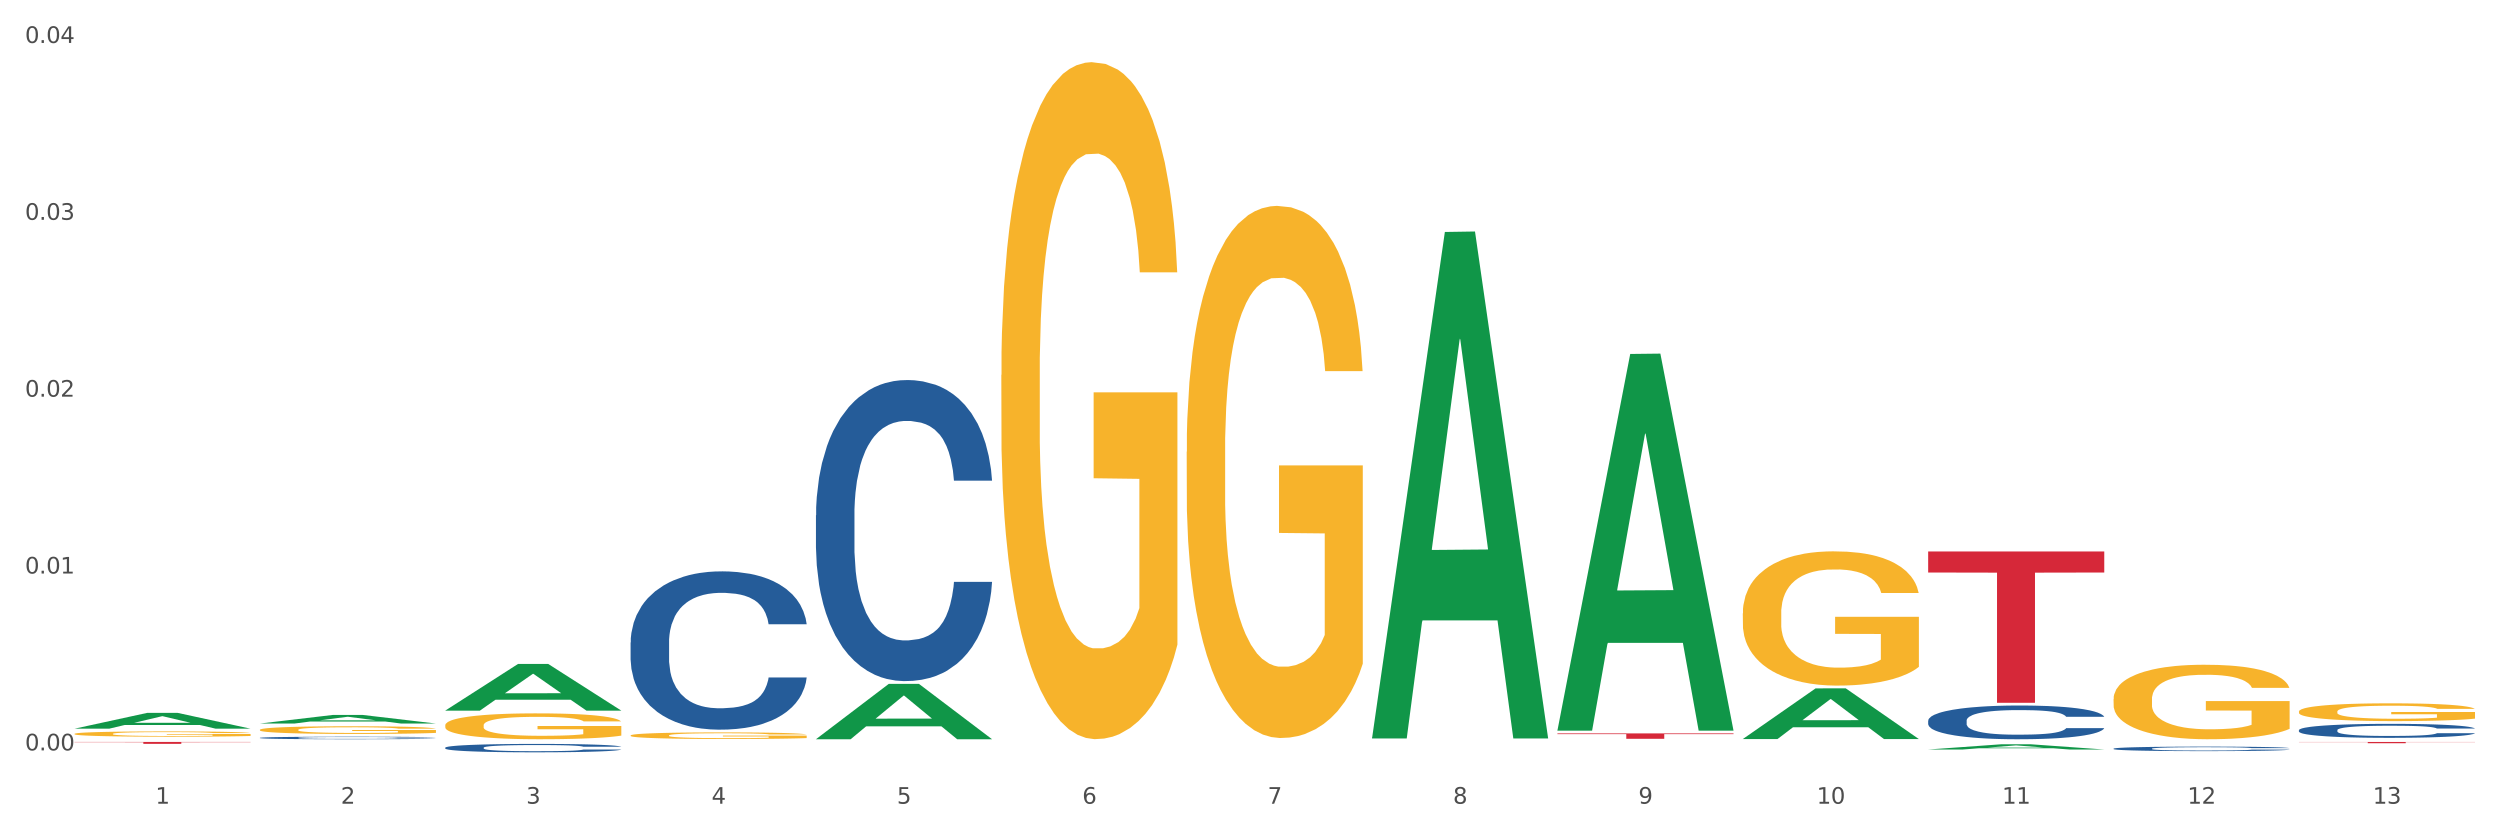 <?xml version="1.0" encoding="utf-8" standalone="no"?>
<!DOCTYPE svg PUBLIC "-//W3C//DTD SVG 1.1//EN"
  "http://www.w3.org/Graphics/SVG/1.1/DTD/svg11.dtd">
<svg xmlns:xlink="http://www.w3.org/1999/xlink" width="1080pt" height="360pt" viewBox="0 0 1080 360" xmlns="http://www.w3.org/2000/svg" version="1.1">
 <rect x="0" y="0" width="1080" height="360" fill="#333333" stroke="none"/>
 <defs>
  <style type="text/css">*{stroke-linejoin: round; stroke-linecap: butt}</style>
 </defs>
 <g id="figure_1">
  <g id="patch_1">
   <path d="M 0 360 
L 1080 360 
L 1080 0 
L 0 0 
z
" style="fill: #ffffff; stroke: #ffffff; stroke-linejoin: miter"/>
  </g>
  <g id="axes_1">
   <g id="matplotlib.axis_1">
    <g id="xtick_1">
     <g id="text_1">
      <!-- 1 -->
      <g style="fill: #4d4d4d" transform="translate(67.159 347.204) scale(0.096 -0.096)">
       <defs>
        <path id="DejaVuSans-31" d="M 794 531 
L 1825 531 
L 1825 4091 
L 703 3866 
L 703 4441 
L 1819 4666 
L 2450 4666 
L 2450 531 
L 3481 531 
L 3481 0 
L 794 0 
L 794 531 
z
" transform="scale(0.016)"/>
       </defs>
       <use xlink:href="#DejaVuSans-31"/>
      </g>
     </g>
    </g>
    <g id="xtick_2">
     <g id="text_2">
      <!-- 2 -->
      <g style="fill: #4d4d4d" transform="translate(147.238 347.204) scale(0.096 -0.096)">
       <defs>
        <path id="DejaVuSans-32" d="M 1228 531 
L 3431 531 
L 3431 0 
L 469 0 
L 469 531 
Q 828 903 1448 1529 
Q 2069 2156 2228 2338 
Q 2531 2678 2651 2914 
Q 2772 3150 2772 3378 
Q 2772 3750 2511 3984 
Q 2250 4219 1831 4219 
Q 1534 4219 1204 4116 
Q 875 4013 500 3803 
L 500 4441 
Q 881 4594 1212 4672 
Q 1544 4750 1819 4750 
Q 2544 4750 2975 4387 
Q 3406 4025 3406 3419 
Q 3406 3131 3298 2873 
Q 3191 2616 2906 2266 
Q 2828 2175 2409 1742 
Q 1991 1309 1228 531 
z
" transform="scale(0.016)"/>
       </defs>
       <use xlink:href="#DejaVuSans-32"/>
      </g>
     </g>
    </g>
    <g id="xtick_3">
     <g id="text_3">
      <!-- 3 -->
      <g style="fill: #4d4d4d" transform="translate(227.317 347.204) scale(0.096 -0.096)">
       <defs>
        <path id="DejaVuSans-33" d="M 2597 2516 
Q 3050 2419 3304 2112 
Q 3559 1806 3559 1356 
Q 3559 666 3084 287 
Q 2609 -91 1734 -91 
Q 1441 -91 1130 -33 
Q 819 25 488 141 
L 488 750 
Q 750 597 1062 519 
Q 1375 441 1716 441 
Q 2309 441 2620 675 
Q 2931 909 2931 1356 
Q 2931 1769 2642 2001 
Q 2353 2234 1838 2234 
L 1294 2234 
L 1294 2753 
L 1863 2753 
Q 2328 2753 2575 2939 
Q 2822 3125 2822 3475 
Q 2822 3834 2567 4026 
Q 2313 4219 1838 4219 
Q 1578 4219 1281 4162 
Q 984 4106 628 3988 
L 628 4550 
Q 988 4650 1302 4700 
Q 1616 4750 1894 4750 
Q 2613 4750 3031 4423 
Q 3450 4097 3450 3541 
Q 3450 3153 3228 2886 
Q 3006 2619 2597 2516 
z
" transform="scale(0.016)"/>
       </defs>
       <use xlink:href="#DejaVuSans-33"/>
      </g>
     </g>
    </g>
    <g id="xtick_4">
     <g id="text_4">
      <!-- 4 -->
      <g style="fill: #4d4d4d" transform="translate(307.396 347.204) scale(0.096 -0.096)">
       <defs>
        <path id="DejaVuSans-34" d="M 2419 4116 
L 825 1625 
L 2419 1625 
L 2419 4116 
z
M 2253 4666 
L 3047 4666 
L 3047 1625 
L 3713 1625 
L 3713 1100 
L 3047 1100 
L 3047 0 
L 2419 0 
L 2419 1100 
L 313 1100 
L 313 1709 
L 2253 4666 
z
" transform="scale(0.016)"/>
       </defs>
       <use xlink:href="#DejaVuSans-34"/>
      </g>
     </g>
    </g>
    <g id="xtick_5">
     <g id="text_5">
      <!-- 5 -->
      <g style="fill: #4d4d4d" transform="translate(387.475 347.204) scale(0.096 -0.096)">
       <defs>
        <path id="DejaVuSans-35" d="M 691 4666 
L 3169 4666 
L 3169 4134 
L 1269 4134 
L 1269 2991 
Q 1406 3038 1543 3061 
Q 1681 3084 1819 3084 
Q 2600 3084 3056 2656 
Q 3513 2228 3513 1497 
Q 3513 744 3044 326 
Q 2575 -91 1722 -91 
Q 1428 -91 1123 -41 
Q 819 9 494 109 
L 494 744 
Q 775 591 1075 516 
Q 1375 441 1709 441 
Q 2250 441 2565 725 
Q 2881 1009 2881 1497 
Q 2881 1984 2565 2268 
Q 2250 2553 1709 2553 
Q 1456 2553 1204 2497 
Q 953 2441 691 2322 
L 691 4666 
z
" transform="scale(0.016)"/>
       </defs>
       <use xlink:href="#DejaVuSans-35"/>
      </g>
     </g>
    </g>
    <g id="xtick_6">
     <g id="text_6">
      <!-- 6 -->
      <g style="fill: #4d4d4d" transform="translate(467.554 347.204) scale(0.096 -0.096)">
       <defs>
        <path id="DejaVuSans-36" d="M 2113 2584 
Q 1688 2584 1439 2293 
Q 1191 2003 1191 1497 
Q 1191 994 1439 701 
Q 1688 409 2113 409 
Q 2538 409 2786 701 
Q 3034 994 3034 1497 
Q 3034 2003 2786 2293 
Q 2538 2584 2113 2584 
z
M 3366 4563 
L 3366 3988 
Q 3128 4100 2886 4159 
Q 2644 4219 2406 4219 
Q 1781 4219 1451 3797 
Q 1122 3375 1075 2522 
Q 1259 2794 1537 2939 
Q 1816 3084 2150 3084 
Q 2853 3084 3261 2657 
Q 3669 2231 3669 1497 
Q 3669 778 3244 343 
Q 2819 -91 2113 -91 
Q 1303 -91 875 529 
Q 447 1150 447 2328 
Q 447 3434 972 4092 
Q 1497 4750 2381 4750 
Q 2619 4750 2861 4703 
Q 3103 4656 3366 4563 
z
" transform="scale(0.016)"/>
       </defs>
       <use xlink:href="#DejaVuSans-36"/>
      </g>
     </g>
    </g>
    <g id="xtick_7">
     <g id="text_7">
      <!-- 7 -->
      <g style="fill: #4d4d4d" transform="translate(547.634 347.204) scale(0.096 -0.096)">
       <defs>
        <path id="DejaVuSans-37" d="M 525 4666 
L 3525 4666 
L 3525 4397 
L 1831 0 
L 1172 0 
L 2766 4134 
L 525 4134 
L 525 4666 
z
" transform="scale(0.016)"/>
       </defs>
       <use xlink:href="#DejaVuSans-37"/>
      </g>
     </g>
    </g>
    <g id="xtick_8">
     <g id="text_8">
      <!-- 8 -->
      <g style="fill: #4d4d4d" transform="translate(627.713 347.204) scale(0.096 -0.096)">
       <defs>
        <path id="DejaVuSans-38" d="M 2034 2216 
Q 1584 2216 1326 1975 
Q 1069 1734 1069 1313 
Q 1069 891 1326 650 
Q 1584 409 2034 409 
Q 2484 409 2743 651 
Q 3003 894 3003 1313 
Q 3003 1734 2745 1975 
Q 2488 2216 2034 2216 
z
M 1403 2484 
Q 997 2584 770 2862 
Q 544 3141 544 3541 
Q 544 4100 942 4425 
Q 1341 4750 2034 4750 
Q 2731 4750 3128 4425 
Q 3525 4100 3525 3541 
Q 3525 3141 3298 2862 
Q 3072 2584 2669 2484 
Q 3125 2378 3379 2068 
Q 3634 1759 3634 1313 
Q 3634 634 3220 271 
Q 2806 -91 2034 -91 
Q 1263 -91 848 271 
Q 434 634 434 1313 
Q 434 1759 690 2068 
Q 947 2378 1403 2484 
z
M 1172 3481 
Q 1172 3119 1398 2916 
Q 1625 2713 2034 2713 
Q 2441 2713 2670 2916 
Q 2900 3119 2900 3481 
Q 2900 3844 2670 4047 
Q 2441 4250 2034 4250 
Q 1625 4250 1398 4047 
Q 1172 3844 1172 3481 
z
" transform="scale(0.016)"/>
       </defs>
       <use xlink:href="#DejaVuSans-38"/>
      </g>
     </g>
    </g>
    <g id="xtick_9">
     <g id="text_9">
      <!-- 9 -->
      <g style="fill: #4d4d4d" transform="translate(707.792 347.204) scale(0.096 -0.096)">
       <defs>
        <path id="DejaVuSans-39" d="M 703 97 
L 703 672 
Q 941 559 1184 500 
Q 1428 441 1663 441 
Q 2288 441 2617 861 
Q 2947 1281 2994 2138 
Q 2813 1869 2534 1725 
Q 2256 1581 1919 1581 
Q 1219 1581 811 2004 
Q 403 2428 403 3163 
Q 403 3881 828 4315 
Q 1253 4750 1959 4750 
Q 2769 4750 3195 4129 
Q 3622 3509 3622 2328 
Q 3622 1225 3098 567 
Q 2575 -91 1691 -91 
Q 1453 -91 1209 -44 
Q 966 3 703 97 
z
M 1959 2075 
Q 2384 2075 2632 2365 
Q 2881 2656 2881 3163 
Q 2881 3666 2632 3958 
Q 2384 4250 1959 4250 
Q 1534 4250 1286 3958 
Q 1038 3666 1038 3163 
Q 1038 2656 1286 2365 
Q 1534 2075 1959 2075 
z
" transform="scale(0.016)"/>
       </defs>
       <use xlink:href="#DejaVuSans-39"/>
      </g>
     </g>
    </g>
    <g id="xtick_10">
     <g id="text_10">
      <!-- 10 -->
      <g style="fill: #4d4d4d" transform="translate(784.817 347.204) scale(0.096 -0.096)">
       <defs>
        <path id="DejaVuSans-30" d="M 2034 4250 
Q 1547 4250 1301 3770 
Q 1056 3291 1056 2328 
Q 1056 1369 1301 889 
Q 1547 409 2034 409 
Q 2525 409 2770 889 
Q 3016 1369 3016 2328 
Q 3016 3291 2770 3770 
Q 2525 4250 2034 4250 
z
M 2034 4750 
Q 2819 4750 3233 4129 
Q 3647 3509 3647 2328 
Q 3647 1150 3233 529 
Q 2819 -91 2034 -91 
Q 1250 -91 836 529 
Q 422 1150 422 2328 
Q 422 3509 836 4129 
Q 1250 4750 2034 4750 
z
" transform="scale(0.016)"/>
       </defs>
       <use xlink:href="#DejaVuSans-31"/>
       <use xlink:href="#DejaVuSans-30" transform="translate(63.623 0)"/>
      </g>
     </g>
    </g>
    <g id="xtick_11">
     <g id="text_11">
      <!-- 11 -->
      <g style="fill: #4d4d4d" transform="translate(864.896 347.204) scale(0.096 -0.096)">
       <use xlink:href="#DejaVuSans-31"/>
       <use xlink:href="#DejaVuSans-31" transform="translate(63.623 0)"/>
      </g>
     </g>
    </g>
    <g id="xtick_12">
     <g id="text_12">
      <!-- 12 -->
      <g style="fill: #4d4d4d" transform="translate(944.975 347.204) scale(0.096 -0.096)">
       <use xlink:href="#DejaVuSans-31"/>
       <use xlink:href="#DejaVuSans-32" transform="translate(63.623 0)"/>
      </g>
     </g>
    </g>
    <g id="xtick_13">
     <g id="text_13">
      <!-- 13 -->
      <g style="fill: #4d4d4d" transform="translate(1025.054 347.204) scale(0.096 -0.096)">
       <use xlink:href="#DejaVuSans-31"/>
       <use xlink:href="#DejaVuSans-33" transform="translate(63.623 0)"/>
      </g>
     </g>
    </g>
    <g id="xtick_14"/>
    <g id="xtick_15"/>
    <g id="xtick_16"/>
    <g id="xtick_17"/>
    <g id="xtick_18"/>
    <g id="xtick_19"/>
    <g id="xtick_20"/>
    <g id="xtick_21"/>
    <g id="xtick_22"/>
    <g id="xtick_23"/>
    <g id="xtick_24"/>
    <g id="xtick_25"/>
   </g>
   <g id="matplotlib.axis_2">
    <g id="ytick_1">
     <g id="text_14">
      <!-- 0.00 -->
      <g style="fill: #4d4d4d" transform="translate(10.8 324.176) scale(0.096 -0.096)">
       <defs>
        <path id="DejaVuSans-2e" d="M 684 794 
L 1344 794 
L 1344 0 
L 684 0 
L 684 794 
z
" transform="scale(0.016)"/>
       </defs>
       <use xlink:href="#DejaVuSans-30"/>
       <use xlink:href="#DejaVuSans-2e" transform="translate(63.623 0)"/>
       <use xlink:href="#DejaVuSans-30" transform="translate(95.41 0)"/>
       <use xlink:href="#DejaVuSans-30" transform="translate(159.033 0)"/>
      </g>
     </g>
    </g>
    <g id="ytick_2">
     <g id="text_15">
      <!-- 0.01 -->
      <g style="fill: #4d4d4d" transform="translate(10.8 247.77) scale(0.096 -0.096)">
       <use xlink:href="#DejaVuSans-30"/>
       <use xlink:href="#DejaVuSans-2e" transform="translate(63.623 0)"/>
       <use xlink:href="#DejaVuSans-30" transform="translate(95.41 0)"/>
       <use xlink:href="#DejaVuSans-31" transform="translate(159.033 0)"/>
      </g>
     </g>
    </g>
    <g id="ytick_3">
     <g id="text_16">
      <!-- 0.02 -->
      <g style="fill: #4d4d4d" transform="translate(10.8 171.365) scale(0.096 -0.096)">
       <use xlink:href="#DejaVuSans-30"/>
       <use xlink:href="#DejaVuSans-2e" transform="translate(63.623 0)"/>
       <use xlink:href="#DejaVuSans-30" transform="translate(95.41 0)"/>
       <use xlink:href="#DejaVuSans-32" transform="translate(159.033 0)"/>
      </g>
     </g>
    </g>
    <g id="ytick_4">
     <g id="text_17">
      <!-- 0.03 -->
      <g style="fill: #4d4d4d" transform="translate(10.8 94.96) scale(0.096 -0.096)">
       <use xlink:href="#DejaVuSans-30"/>
       <use xlink:href="#DejaVuSans-2e" transform="translate(63.623 0)"/>
       <use xlink:href="#DejaVuSans-30" transform="translate(95.41 0)"/>
       <use xlink:href="#DejaVuSans-33" transform="translate(159.033 0)"/>
      </g>
     </g>
    </g>
    <g id="ytick_5">
     <g id="text_18">
      <!-- 0.04 -->
      <g style="fill: #4d4d4d" transform="translate(10.8 18.555) scale(0.096 -0.096)">
       <use xlink:href="#DejaVuSans-30"/>
       <use xlink:href="#DejaVuSans-2e" transform="translate(63.623 0)"/>
       <use xlink:href="#DejaVuSans-30" transform="translate(95.41 0)"/>
       <use xlink:href="#DejaVuSans-34" transform="translate(159.033 0)"/>
      </g>
     </g>
    </g>
    <g id="ytick_6"/>
    <g id="ytick_7"/>
    <g id="ytick_8"/>
    <g id="ytick_9"/>
   </g>
   <g id="PolyCollection_1">
    <path d="M 32.175 314.784 
L 32.253 314.778 
L 63.625 307.953 
L 76.644 307.947 
L 108.25 314.797 
L 93.192 314.797 
L 86.369 313.202 
L 53.978 313.202 
L 53.743 313.227 
L 47.155 314.797 
L 32.175 314.797 
L 32.175 314.784 
L 58.056 312.25 
L 82.291 312.243 
L 70.291 309.407 
L 70.134 309.394 
L 69.977 309.413 
L 57.978 312.243 
L 58.056 312.25 
L 32.175 314.784 
z
" clip-path="url(#pdbd6d616e1)" style="fill: #109648"/>
    <path d="M 672.808 316.83 
L 748.883 316.83 
L 748.883 317.155 
L 718.958 317.157 
L 718.958 319.166 
L 702.553 319.166 
L 702.553 317.157 
L 672.808 317.155 
L 672.808 316.832 
L 672.808 316.83 
z
" clip-path="url(#pdbd6d616e1)" style="fill: #d62839"/>
    <path d="M 32.175 320.528 
L 108.25 320.528 
L 108.25 320.644 
L 78.325 320.645 
L 78.325 321.363 
L 61.92 321.363 
L 61.92 320.645 
L 32.175 320.644 
L 32.175 320.529 
L 32.175 320.528 
z
" clip-path="url(#pdbd6d616e1)" style="fill: #d62839"/>
    <path d="M 192.333 323.001 
L 192.423 322.998 
L 192.423 322.905 
L 192.693 322.779 
L 193.682 322.547 
L 194.941 322.371 
L 197.099 322.165 
L 198.268 322.079 
L 199.797 321.983 
L 202.944 321.827 
L 206.541 321.694 
L 209.059 321.621 
L 210.947 321.575 
L 215.174 321.492 
L 217.602 321.455 
L 220.12 321.425 
L 222.278 321.405 
L 225.875 321.382 
L 228.752 321.372 
L 232.079 321.369 
L 234.867 321.372 
L 238.554 321.386 
L 243.949 321.425 
L 246.018 321.449 
L 248.805 321.488 
L 251.683 321.541 
L 254.021 321.595 
L 256.718 321.671 
L 259.506 321.77 
L 262.204 321.896 
L 264.092 322.012 
L 265.621 322.135 
L 266.97 322.284 
L 267.959 322.447 
L 268.408 322.583 
L 251.953 322.583 
L 251.503 322.46 
L 250.604 322.328 
L 249.704 322.238 
L 248.715 322.165 
L 247.187 322.082 
L 245.838 322.029 
L 243.59 321.966 
L 241.521 321.926 
L 239.813 321.903 
L 237.745 321.883 
L 233.338 321.863 
L 230.191 321.863 
L 228.213 321.87 
L 225.785 321.886 
L 223.717 321.91 
L 221.289 321.949 
L 219.4 321.993 
L 217.512 322.049 
L 216.433 322.089 
L 214.814 322.162 
L 213.735 322.221 
L 212.296 322.324 
L 211.487 322.397 
L 210.048 322.586 
L 209.419 322.726 
L 209.149 322.822 
L 208.969 322.928 
L 208.969 323.445 
L 209.509 323.678 
L 209.958 323.777 
L 210.678 323.89 
L 212.027 324.036 
L 214.005 324.178 
L 216.073 324.281 
L 217.782 324.344 
L 219.4 324.391 
L 221.019 324.427 
L 222.997 324.46 
L 224.616 324.48 
L 227.044 324.5 
L 229.921 324.51 
L 232.169 324.51 
L 236.755 324.494 
L 238.824 324.477 
L 240.802 324.454 
L 242.96 324.417 
L 244.669 324.377 
L 245.658 324.348 
L 247.276 324.285 
L 248.535 324.218 
L 249.615 324.142 
L 250.334 324.076 
L 251.143 323.976 
L 251.773 323.863 
L 251.953 323.804 
L 268.408 323.804 
L 268.049 323.923 
L 267.419 324.039 
L 266.16 324.195 
L 265.171 324.285 
L 263.643 324.394 
L 262.024 324.487 
L 259.776 324.59 
L 257.708 324.666 
L 255.549 324.732 
L 253.211 324.792 
L 248.985 324.875 
L 247.456 324.898 
L 244.219 324.938 
L 241.701 324.961 
L 238.014 324.985 
L 234.238 324.998 
L 230.281 325.001 
L 226.774 324.994 
L 222.907 324.975 
L 220.479 324.955 
L 217.782 324.925 
L 214.634 324.878 
L 211.667 324.822 
L 208.879 324.756 
L 206.271 324.679 
L 203.843 324.593 
L 200.696 324.45 
L 198.358 324.311 
L 196.65 324.182 
L 195.481 324.072 
L 194.312 323.933 
L 193.682 323.837 
L 192.693 323.605 
L 192.333 323.389 
L 192.333 323.001 
z
" clip-path="url(#pdbd6d616e1)" style="fill: #255c99"/>
    <path d="M 993.125 307.388 
L 993.215 307.381 
L 993.215 307.128 
L 993.394 306.911 
L 994.292 306.384 
L 995.64 305.949 
L 996.628 305.717 
L 997.616 305.528 
L 998.783 305.338 
L 1000.22 305.142 
L 1002.825 304.854 
L 1004.442 304.706 
L 1006.418 304.552 
L 1010.01 304.327 
L 1012.615 304.201 
L 1015.31 304.096 
L 1019.711 303.969 
L 1022.585 303.913 
L 1025.639 303.871 
L 1029.321 303.843 
L 1032.105 303.836 
L 1038.213 303.857 
L 1043.422 303.92 
L 1045.937 303.969 
L 1049.171 304.053 
L 1050.877 304.11 
L 1053.662 304.222 
L 1056.536 304.369 
L 1058.512 304.496 
L 1061.476 304.734 
L 1063.721 304.973 
L 1065.787 305.268 
L 1066.865 305.471 
L 1067.673 305.661 
L 1068.392 305.879 
L 1069.11 306.223 
L 1052.943 306.223 
L 1052.314 305.977 
L 1051.326 305.745 
L 1049.889 305.521 
L 1048.632 305.38 
L 1046.476 305.205 
L 1044.5 305.092 
L 1042.434 305.008 
L 1039.92 304.938 
L 1037.944 304.903 
L 1035.159 304.875 
L 1029.68 304.882 
L 1025.998 304.938 
L 1023.483 305.008 
L 1021.866 305.071 
L 1020.429 305.142 
L 1018.813 305.24 
L 1016.926 305.387 
L 1015.579 305.521 
L 1014.232 305.689 
L 1013.154 305.858 
L 1012.166 306.054 
L 1011.358 306.265 
L 1010.729 306.482 
L 1010.19 306.749 
L 1009.741 307.191 
L 1009.741 308.153 
L 1009.921 308.371 
L 1010.37 308.659 
L 1010.909 308.876 
L 1011.807 309.136 
L 1012.615 309.311 
L 1014.142 309.564 
L 1015.849 309.775 
L 1017.196 309.908 
L 1018.543 310.02 
L 1020.878 310.175 
L 1023.483 310.301 
L 1025.728 310.378 
L 1028.782 310.449 
L 1030.848 310.477 
L 1032.644 310.491 
L 1037.045 310.491 
L 1040.189 310.47 
L 1043.692 310.421 
L 1046.386 310.357 
L 1048.632 310.28 
L 1051.147 310.154 
L 1052.763 310.034 
L 1052.763 308.567 
L 1033.004 308.56 
L 1033.004 307.584 
L 1069.2 307.584 
L 1069.2 310.449 
L 1067.673 310.596 
L 1065.967 310.729 
L 1064.17 310.849 
L 1061.476 310.996 
L 1058.242 311.137 
L 1055.368 311.235 
L 1052.314 311.319 
L 1048.722 311.396 
L 1044.051 311.466 
L 1041.177 311.495 
L 1037.584 311.516 
L 1033.363 311.523 
L 1029.68 311.509 
L 1026.088 311.474 
L 1022.315 311.41 
L 1018.633 311.319 
L 1015.849 311.228 
L 1013.064 311.115 
L 1010.1 310.968 
L 1007.765 310.828 
L 1005.969 310.701 
L 1003.993 310.54 
L 1001.837 310.329 
L 1000.22 310.14 
L 998.783 309.943 
L 997.256 309.69 
L 996.179 309.473 
L 995.101 309.199 
L 994.472 308.995 
L 993.754 308.68 
L 993.215 308.237 
L 993.125 307.388 
z
" clip-path="url(#pdbd6d616e1)" style="fill: #f7b32b"/>
    <path d="M 913.046 302.041 
L 913.135 302.012 
L 913.135 300.954 
L 913.315 300.042 
L 914.213 297.838 
L 915.561 296.015 
L 916.549 295.045 
L 917.537 294.252 
L 918.704 293.458 
L 920.141 292.635 
L 922.746 291.43 
L 924.363 290.813 
L 926.339 290.166 
L 929.931 289.226 
L 932.536 288.697 
L 935.231 288.256 
L 939.632 287.727 
L 942.506 287.491 
L 945.559 287.315 
L 949.242 287.198 
L 952.026 287.168 
L 958.134 287.256 
L 963.343 287.521 
L 965.858 287.727 
L 969.092 288.079 
L 970.798 288.314 
L 973.582 288.785 
L 976.457 289.402 
L 978.433 289.931 
L 981.397 290.93 
L 983.642 291.93 
L 985.708 293.164 
L 986.786 294.017 
L 987.594 294.81 
L 988.312 295.722 
L 989.031 297.162 
L 972.864 297.162 
L 972.235 296.133 
L 971.247 295.163 
L 969.81 294.222 
L 968.553 293.635 
L 966.397 292.9 
L 964.421 292.429 
L 962.355 292.077 
L 959.84 291.783 
L 957.864 291.636 
L 955.08 291.518 
L 949.601 291.548 
L 945.919 291.783 
L 943.404 292.077 
L 941.787 292.341 
L 940.35 292.635 
L 938.733 293.047 
L 936.847 293.664 
L 935.5 294.222 
L 934.153 294.928 
L 933.075 295.633 
L 932.087 296.456 
L 931.279 297.338 
L 930.65 298.249 
L 930.111 299.366 
L 929.662 301.218 
L 929.662 305.245 
L 929.841 306.156 
L 930.291 307.361 
L 930.829 308.272 
L 931.728 309.36 
L 932.536 310.095 
L 934.063 311.153 
L 935.769 312.035 
L 937.117 312.593 
L 938.464 313.064 
L 940.799 313.71 
L 943.404 314.239 
L 945.649 314.563 
L 948.703 314.857 
L 950.769 314.974 
L 952.565 315.033 
L 956.966 315.033 
L 960.11 314.945 
L 963.613 314.739 
L 966.307 314.474 
L 968.553 314.151 
L 971.068 313.622 
L 972.684 313.122 
L 972.684 306.979 
L 952.925 306.95 
L 952.925 302.864 
L 989.121 302.864 
L 989.121 314.857 
L 987.594 315.474 
L 985.887 316.032 
L 984.091 316.532 
L 981.397 317.149 
L 978.163 317.737 
L 975.289 318.149 
L 972.235 318.501 
L 968.643 318.825 
L 963.972 319.119 
L 961.098 319.236 
L 957.505 319.324 
L 953.284 319.354 
L 949.601 319.295 
L 946.009 319.148 
L 942.236 318.883 
L 938.554 318.501 
L 935.769 318.119 
L 932.985 317.649 
L 930.021 317.032 
L 927.686 316.444 
L 925.89 315.915 
L 923.914 315.239 
L 921.758 314.357 
L 920.141 313.563 
L 918.704 312.74 
L 917.177 311.682 
L 916.099 310.771 
L 915.022 309.625 
L 914.393 308.772 
L 913.674 307.449 
L 913.135 305.598 
L 913.046 302.041 
z
" clip-path="url(#pdbd6d616e1)" style="fill: #f7b32b"/>
    <path d="M 752.887 264.983 
L 752.977 264.93 
L 752.977 263.023 
L 753.157 261.381 
L 754.055 257.408 
L 755.402 254.123 
L 756.39 252.375 
L 757.378 250.945 
L 758.546 249.515 
L 759.983 248.032 
L 762.588 245.86 
L 764.204 244.747 
L 766.18 243.582 
L 769.773 241.887 
L 772.378 240.933 
L 775.072 240.139 
L 779.473 239.185 
L 782.347 238.761 
L 785.401 238.444 
L 789.084 238.232 
L 791.868 238.179 
L 797.976 238.338 
L 803.185 238.814 
L 805.7 239.185 
L 808.933 239.821 
L 810.64 240.245 
L 813.424 241.092 
L 816.298 242.205 
L 818.274 243.158 
L 821.238 244.959 
L 823.484 246.76 
L 825.549 248.985 
L 826.627 250.521 
L 827.436 251.952 
L 828.154 253.594 
L 828.873 256.189 
L 812.706 256.189 
L 812.077 254.335 
L 811.089 252.587 
L 809.652 250.892 
L 808.394 249.833 
L 806.239 248.508 
L 804.263 247.661 
L 802.197 247.025 
L 799.682 246.495 
L 797.706 246.231 
L 794.922 246.019 
L 789.443 246.072 
L 785.76 246.495 
L 783.246 247.025 
L 781.629 247.502 
L 780.192 248.032 
L 778.575 248.773 
L 776.689 249.886 
L 775.342 250.892 
L 773.994 252.163 
L 772.917 253.435 
L 771.929 254.918 
L 771.12 256.507 
L 770.492 258.149 
L 769.953 260.162 
L 769.504 263.5 
L 769.504 270.757 
L 769.683 272.399 
L 770.132 274.571 
L 770.671 276.213 
L 771.569 278.173 
L 772.378 279.497 
L 773.905 281.404 
L 775.611 282.993 
L 776.958 284 
L 778.306 284.847 
L 780.641 286.013 
L 783.246 286.966 
L 785.491 287.549 
L 788.545 288.079 
L 790.611 288.291 
L 792.407 288.397 
L 796.808 288.397 
L 799.952 288.238 
L 803.454 287.867 
L 806.149 287.39 
L 808.394 286.807 
L 810.909 285.854 
L 812.526 284.953 
L 812.526 273.882 
L 792.766 273.829 
L 792.766 266.466 
L 828.963 266.466 
L 828.963 288.079 
L 827.436 289.191 
L 825.729 290.198 
L 823.933 291.098 
L 821.238 292.211 
L 818.005 293.27 
L 815.131 294.012 
L 812.077 294.647 
L 808.484 295.23 
L 803.814 295.76 
L 800.94 295.972 
L 797.347 296.131 
L 793.125 296.184 
L 789.443 296.078 
L 785.85 295.813 
L 782.078 295.336 
L 778.395 294.647 
L 775.611 293.959 
L 772.827 293.111 
L 769.863 291.999 
L 767.528 290.939 
L 765.731 289.986 
L 763.755 288.767 
L 761.6 287.178 
L 759.983 285.748 
L 758.546 284.265 
L 757.019 282.358 
L 755.941 280.716 
L 754.863 278.65 
L 754.235 277.114 
L 753.516 274.73 
L 752.977 271.392 
L 752.887 264.983 
z
" clip-path="url(#pdbd6d616e1)" style="fill: #f7b32b"/>
    <path d="M 512.65 195.168 
L 512.74 194.958 
L 512.74 187.4 
L 512.919 180.892 
L 513.818 165.146 
L 515.165 152.129 
L 516.153 145.201 
L 517.141 139.532 
L 518.308 133.863 
L 519.745 127.985 
L 522.35 119.377 
L 523.967 114.968 
L 525.943 110.349 
L 529.536 103.631 
L 532.14 99.852 
L 534.835 96.703 
L 539.236 92.924 
L 542.11 91.244 
L 545.164 89.985 
L 548.846 89.145 
L 551.631 88.935 
L 557.738 89.565 
L 562.948 91.454 
L 565.462 92.924 
L 568.696 95.443 
L 570.402 97.123 
L 573.187 100.482 
L 576.061 104.891 
L 578.037 108.67 
L 581.001 115.808 
L 583.246 122.946 
L 585.312 131.764 
L 586.39 137.852 
L 587.198 143.521 
L 587.917 150.029 
L 588.635 160.317 
L 572.468 160.317 
L 571.839 152.969 
L 570.851 146.04 
L 569.414 139.322 
L 568.157 135.123 
L 566.001 129.874 
L 564.025 126.515 
L 561.96 123.996 
L 559.445 121.896 
L 557.469 120.847 
L 554.684 120.007 
L 549.206 120.217 
L 545.523 121.896 
L 543.008 123.996 
L 541.391 125.885 
L 539.954 127.985 
L 538.338 130.924 
L 536.451 135.333 
L 535.104 139.322 
L 533.757 144.361 
L 532.679 149.4 
L 531.691 155.278 
L 530.883 161.576 
L 530.254 168.085 
L 529.715 176.063 
L 529.266 189.289 
L 529.266 218.052 
L 529.446 224.561 
L 529.895 233.168 
L 530.434 239.677 
L 531.332 247.445 
L 532.14 252.693 
L 533.667 260.251 
L 535.374 266.55 
L 536.721 270.539 
L 538.068 273.898 
L 540.403 278.517 
L 543.008 282.296 
L 545.254 284.605 
L 548.307 286.705 
L 550.373 287.545 
L 552.169 287.964 
L 556.571 287.964 
L 559.714 287.335 
L 563.217 285.865 
L 565.912 283.975 
L 568.157 281.666 
L 570.672 277.887 
L 572.289 274.318 
L 572.289 230.439 
L 552.529 230.229 
L 552.529 201.046 
L 588.725 201.046 
L 588.725 286.705 
L 587.198 291.114 
L 585.492 295.103 
L 583.695 298.672 
L 581.001 303.081 
L 577.767 307.28 
L 574.893 310.219 
L 571.839 312.738 
L 568.247 315.048 
L 563.576 317.147 
L 560.702 317.987 
L 557.109 318.617 
L 552.888 318.827 
L 549.206 318.407 
L 545.613 317.357 
L 541.841 315.467 
L 538.158 312.738 
L 535.374 310.009 
L 532.589 306.65 
L 529.625 302.241 
L 527.29 298.042 
L 525.494 294.263 
L 523.518 289.434 
L 521.362 283.136 
L 519.745 277.467 
L 518.308 271.589 
L 516.781 264.031 
L 515.704 257.522 
L 514.626 249.334 
L 513.997 243.246 
L 513.279 233.798 
L 512.74 220.572 
L 512.65 195.168 
z
" clip-path="url(#pdbd6d616e1)" style="fill: #f7b32b"/>
    <path d="M 432.571 161.997 
L 432.661 161.73 
L 432.661 152.114 
L 432.84 143.834 
L 433.738 123.801 
L 435.086 107.241 
L 436.074 98.426 
L 437.062 91.215 
L 438.229 84.003 
L 439.666 76.524 
L 442.271 65.573 
L 443.888 59.964 
L 445.864 54.087 
L 449.456 45.54 
L 452.061 40.732 
L 454.756 36.726 
L 459.157 31.918 
L 462.031 29.781 
L 465.085 28.178 
L 468.767 27.11 
L 471.551 26.843 
L 477.659 27.644 
L 482.868 30.048 
L 485.383 31.918 
L 488.617 35.123 
L 490.323 37.26 
L 493.108 41.534 
L 495.982 47.143 
L 497.958 51.951 
L 500.922 61.032 
L 503.167 70.114 
L 505.233 81.332 
L 506.311 89.078 
L 507.119 96.29 
L 507.838 104.57 
L 508.556 117.658 
L 492.389 117.658 
L 491.76 108.309 
L 490.772 99.495 
L 489.335 90.948 
L 488.078 85.606 
L 485.922 78.928 
L 483.946 74.654 
L 481.88 71.449 
L 479.366 68.778 
L 477.39 67.443 
L 474.605 66.374 
L 469.126 66.641 
L 465.444 68.778 
L 462.929 71.449 
L 461.312 73.853 
L 459.875 76.524 
L 458.258 80.263 
L 456.372 85.873 
L 455.025 90.948 
L 453.678 97.358 
L 452.6 103.768 
L 451.612 111.247 
L 450.804 119.26 
L 450.175 127.541 
L 449.636 137.691 
L 449.187 154.518 
L 449.187 191.111 
L 449.367 199.391 
L 449.816 210.342 
L 450.355 218.623 
L 451.253 228.505 
L 452.061 235.183 
L 453.588 244.799 
L 455.295 252.812 
L 456.642 257.887 
L 457.989 262.16 
L 460.324 268.037 
L 462.929 272.844 
L 465.174 275.783 
L 468.228 278.454 
L 470.294 279.522 
L 472.09 280.056 
L 476.491 280.056 
L 479.635 279.255 
L 483.138 277.385 
L 485.832 274.981 
L 488.078 272.043 
L 490.593 267.235 
L 492.209 262.695 
L 492.209 206.87 
L 472.45 206.603 
L 472.45 169.476 
L 508.646 169.476 
L 508.646 278.454 
L 507.119 284.063 
L 505.413 289.138 
L 503.616 293.678 
L 500.922 299.288 
L 497.688 304.63 
L 494.814 308.369 
L 491.76 311.574 
L 488.168 314.512 
L 483.497 317.183 
L 480.623 318.252 
L 477.03 319.053 
L 472.809 319.32 
L 469.126 318.786 
L 465.534 317.451 
L 461.761 315.047 
L 458.079 311.574 
L 455.295 308.102 
L 452.51 303.828 
L 449.546 298.219 
L 447.211 292.877 
L 445.415 288.069 
L 443.439 281.926 
L 441.283 273.913 
L 439.666 266.701 
L 438.229 259.222 
L 436.702 249.606 
L 435.625 241.326 
L 434.547 230.909 
L 433.918 223.163 
L 433.199 211.144 
L 432.661 194.316 
L 432.571 161.997 
z
" clip-path="url(#pdbd6d616e1)" style="fill: #f7b32b"/>
    <path d="M 272.412 317.714 
L 272.502 317.711 
L 272.502 317.617 
L 272.682 317.536 
L 273.58 317.341 
L 274.927 317.179 
L 275.915 317.092 
L 276.903 317.022 
L 278.071 316.951 
L 279.508 316.878 
L 282.113 316.771 
L 283.729 316.716 
L 285.705 316.659 
L 289.298 316.575 
L 291.903 316.528 
L 294.597 316.489 
L 298.998 316.442 
L 301.873 316.421 
L 304.926 316.406 
L 308.609 316.395 
L 311.393 316.393 
L 317.501 316.4 
L 322.71 316.424 
L 325.225 316.442 
L 328.458 316.474 
L 330.165 316.494 
L 332.949 316.536 
L 335.823 316.591 
L 337.799 316.638 
L 340.763 316.727 
L 343.009 316.816 
L 345.075 316.925 
L 346.152 317.001 
L 346.961 317.072 
L 347.679 317.153 
L 348.398 317.28 
L 332.231 317.28 
L 331.602 317.189 
L 330.614 317.103 
L 329.177 317.019 
L 327.919 316.967 
L 325.764 316.902 
L 323.788 316.86 
L 321.722 316.829 
L 319.207 316.803 
L 317.231 316.79 
L 314.447 316.779 
L 308.968 316.782 
L 305.286 316.803 
L 302.771 316.829 
L 301.154 316.852 
L 299.717 316.878 
L 298.1 316.915 
L 296.214 316.97 
L 294.867 317.019 
L 293.52 317.082 
L 292.442 317.145 
L 291.454 317.218 
L 290.645 317.296 
L 290.017 317.377 
L 289.478 317.476 
L 289.029 317.641 
L 289.029 317.999 
L 289.208 318.08 
L 289.657 318.187 
L 290.196 318.268 
L 291.094 318.364 
L 291.903 318.43 
L 293.43 318.524 
L 295.136 318.602 
L 296.483 318.652 
L 297.831 318.693 
L 300.166 318.751 
L 302.771 318.798 
L 305.016 318.827 
L 308.07 318.853 
L 310.136 318.863 
L 311.932 318.868 
L 316.333 318.868 
L 319.477 318.86 
L 322.98 318.842 
L 325.674 318.819 
L 327.919 318.79 
L 330.434 318.743 
L 332.051 318.699 
L 332.051 318.153 
L 312.291 318.15 
L 312.291 317.787 
L 348.488 317.787 
L 348.488 318.853 
L 346.961 318.907 
L 345.254 318.957 
L 343.458 319.001 
L 340.763 319.056 
L 337.53 319.109 
L 334.656 319.145 
L 331.602 319.176 
L 328.009 319.205 
L 323.339 319.231 
L 320.465 319.242 
L 316.872 319.25 
L 312.651 319.252 
L 308.968 319.247 
L 305.375 319.234 
L 301.603 319.21 
L 297.921 319.176 
L 295.136 319.143 
L 292.352 319.101 
L 289.388 319.046 
L 287.053 318.994 
L 285.256 318.947 
L 283.28 318.887 
L 281.125 318.808 
L 279.508 318.738 
L 278.071 318.665 
L 276.544 318.571 
L 275.466 318.49 
L 274.388 318.388 
L 273.76 318.312 
L 273.041 318.195 
L 272.502 318.03 
L 272.412 317.714 
z
" clip-path="url(#pdbd6d616e1)" style="fill: #f7b32b"/>
    <path d="M 192.333 313.339 
L 192.423 313.329 
L 192.423 312.961 
L 192.603 312.645 
L 193.501 311.879 
L 194.848 311.245 
L 195.836 310.908 
L 196.824 310.633 
L 197.992 310.357 
L 199.429 310.071 
L 202.034 309.652 
L 203.65 309.438 
L 205.626 309.213 
L 209.219 308.887 
L 211.824 308.703 
L 214.518 308.55 
L 218.919 308.366 
L 221.793 308.284 
L 224.847 308.223 
L 228.53 308.182 
L 231.314 308.172 
L 237.422 308.202 
L 242.631 308.294 
L 245.146 308.366 
L 248.379 308.488 
L 250.086 308.57 
L 252.87 308.733 
L 255.744 308.948 
L 257.72 309.132 
L 260.684 309.479 
L 262.93 309.826 
L 264.995 310.255 
L 266.073 310.551 
L 266.882 310.827 
L 267.6 311.143 
L 268.319 311.644 
L 252.152 311.644 
L 251.523 311.286 
L 250.535 310.949 
L 249.098 310.623 
L 247.84 310.418 
L 245.685 310.163 
L 243.709 310 
L 241.643 309.877 
L 239.128 309.775 
L 237.152 309.724 
L 234.368 309.683 
L 228.889 309.693 
L 225.206 309.775 
L 222.692 309.877 
L 221.075 309.969 
L 219.638 310.071 
L 218.021 310.214 
L 216.135 310.429 
L 214.788 310.623 
L 213.44 310.868 
L 212.363 311.113 
L 211.375 311.399 
L 210.566 311.705 
L 209.937 312.022 
L 209.399 312.41 
L 208.949 313.053 
L 208.949 314.452 
L 209.129 314.769 
L 209.578 315.187 
L 210.117 315.504 
L 211.015 315.882 
L 211.824 316.137 
L 213.351 316.505 
L 215.057 316.811 
L 216.404 317.005 
L 217.752 317.168 
L 220.087 317.393 
L 222.692 317.577 
L 224.937 317.689 
L 227.991 317.791 
L 230.057 317.832 
L 231.853 317.853 
L 236.254 317.853 
L 239.398 317.822 
L 242.9 317.75 
L 245.595 317.659 
L 247.84 317.546 
L 250.355 317.362 
L 251.972 317.189 
L 251.972 315.054 
L 232.212 315.044 
L 232.212 313.625 
L 268.408 313.625 
L 268.408 317.791 
L 266.882 318.006 
L 265.175 318.2 
L 263.379 318.373 
L 260.684 318.588 
L 257.451 318.792 
L 254.577 318.935 
L 251.523 319.058 
L 247.93 319.17 
L 243.26 319.272 
L 240.386 319.313 
L 236.793 319.343 
L 232.571 319.354 
L 228.889 319.333 
L 225.296 319.282 
L 221.524 319.19 
L 217.841 319.058 
L 215.057 318.925 
L 212.273 318.761 
L 209.309 318.547 
L 206.974 318.343 
L 205.177 318.159 
L 203.201 317.924 
L 201.046 317.618 
L 199.429 317.342 
L 197.992 317.056 
L 196.465 316.688 
L 195.387 316.372 
L 194.309 315.974 
L 193.681 315.677 
L 192.962 315.218 
L 192.423 314.575 
L 192.333 313.339 
z
" clip-path="url(#pdbd6d616e1)" style="fill: #f7b32b"/>
    <path d="M 112.254 315.281 
L 112.344 315.278 
L 112.344 315.169 
L 112.524 315.074 
L 113.422 314.846 
L 114.769 314.658 
L 115.757 314.557 
L 116.745 314.475 
L 117.913 314.393 
L 119.35 314.308 
L 121.954 314.183 
L 123.571 314.119 
L 125.547 314.052 
L 129.14 313.955 
L 131.744 313.9 
L 134.439 313.854 
L 138.84 313.8 
L 141.714 313.775 
L 144.768 313.757 
L 148.45 313.745 
L 151.235 313.742 
L 157.342 313.751 
L 162.552 313.778 
L 165.067 313.8 
L 168.3 313.836 
L 170.007 313.861 
L 172.791 313.909 
L 175.665 313.973 
L 177.641 314.028 
L 180.605 314.131 
L 182.85 314.235 
L 184.916 314.363 
L 185.994 314.451 
L 186.802 314.533 
L 187.521 314.627 
L 188.24 314.776 
L 172.072 314.776 
L 171.444 314.67 
L 170.456 314.569 
L 169.019 314.472 
L 167.761 314.411 
L 165.606 314.335 
L 163.63 314.286 
L 161.564 314.25 
L 159.049 314.22 
L 157.073 314.204 
L 154.289 314.192 
L 148.81 314.195 
L 145.127 314.22 
L 142.612 314.25 
L 140.996 314.277 
L 139.559 314.308 
L 137.942 314.35 
L 136.056 314.414 
L 134.708 314.472 
L 133.361 314.545 
L 132.283 314.618 
L 131.295 314.703 
L 130.487 314.795 
L 129.858 314.889 
L 129.319 315.004 
L 128.87 315.196 
L 128.87 315.613 
L 129.05 315.707 
L 129.499 315.832 
L 130.038 315.926 
L 130.936 316.039 
L 131.744 316.115 
L 133.271 316.225 
L 134.978 316.316 
L 136.325 316.374 
L 137.672 316.422 
L 140.008 316.489 
L 142.612 316.544 
L 144.858 316.577 
L 147.912 316.608 
L 149.977 316.62 
L 151.774 316.626 
L 156.175 316.626 
L 159.318 316.617 
L 162.821 316.596 
L 165.516 316.568 
L 167.761 316.535 
L 170.276 316.48 
L 171.893 316.428 
L 171.893 315.793 
L 152.133 315.789 
L 152.133 315.367 
L 188.329 315.367 
L 188.329 316.608 
L 186.802 316.672 
L 185.096 316.73 
L 183.3 316.781 
L 180.605 316.845 
L 177.372 316.906 
L 174.497 316.949 
L 171.444 316.985 
L 167.851 317.019 
L 163.181 317.049 
L 160.306 317.061 
L 156.714 317.07 
L 152.492 317.073 
L 148.81 317.067 
L 145.217 317.052 
L 141.445 317.025 
L 137.762 316.985 
L 134.978 316.946 
L 132.194 316.897 
L 129.23 316.833 
L 126.894 316.772 
L 125.098 316.717 
L 123.122 316.647 
L 120.966 316.556 
L 119.35 316.474 
L 117.913 316.389 
L 116.386 316.279 
L 115.308 316.185 
L 114.23 316.066 
L 113.601 315.978 
L 112.883 315.841 
L 112.344 315.65 
L 112.254 315.281 
z
" clip-path="url(#pdbd6d616e1)" style="fill: #f7b32b"/>
    <path d="M 32.175 317.027 
L 32.265 317.025 
L 32.265 316.95 
L 32.444 316.885 
L 33.343 316.729 
L 34.69 316.6 
L 35.678 316.531 
L 36.666 316.474 
L 37.833 316.418 
L 39.271 316.36 
L 41.875 316.274 
L 43.492 316.23 
L 45.468 316.184 
L 49.061 316.118 
L 51.665 316.08 
L 54.36 316.049 
L 58.761 316.011 
L 61.635 315.995 
L 64.689 315.982 
L 68.371 315.974 
L 71.156 315.972 
L 77.263 315.978 
L 82.473 315.997 
L 84.988 316.011 
L 88.221 316.036 
L 89.927 316.053 
L 92.712 316.086 
L 95.586 316.13 
L 97.562 316.168 
L 100.526 316.239 
L 102.771 316.31 
L 104.837 316.397 
L 105.915 316.458 
L 106.723 316.514 
L 107.442 316.579 
L 108.16 316.681 
L 91.993 316.681 
L 91.365 316.608 
L 90.377 316.539 
L 88.939 316.472 
L 87.682 316.431 
L 85.526 316.378 
L 83.55 316.345 
L 81.485 316.32 
L 78.97 316.299 
L 76.994 316.289 
L 74.209 316.28 
L 68.731 316.282 
L 65.048 316.299 
L 62.533 316.32 
L 60.917 316.339 
L 59.479 316.36 
L 57.863 316.389 
L 55.977 316.433 
L 54.629 316.472 
L 53.282 316.522 
L 52.204 316.572 
L 51.216 316.631 
L 50.408 316.694 
L 49.779 316.758 
L 49.24 316.837 
L 48.791 316.969 
L 48.791 317.255 
L 48.971 317.319 
L 49.42 317.405 
L 49.959 317.47 
L 50.857 317.547 
L 51.665 317.599 
L 53.192 317.674 
L 54.899 317.737 
L 56.246 317.776 
L 57.593 317.81 
L 59.929 317.856 
L 62.533 317.893 
L 64.779 317.916 
L 67.832 317.937 
L 69.898 317.945 
L 71.695 317.95 
L 76.096 317.95 
L 79.239 317.943 
L 82.742 317.929 
L 85.437 317.91 
L 87.682 317.887 
L 90.197 317.849 
L 91.814 317.814 
L 91.814 317.378 
L 72.054 317.376 
L 72.054 317.086 
L 108.25 317.086 
L 108.25 317.937 
L 106.723 317.981 
L 105.017 318.021 
L 103.22 318.056 
L 100.526 318.1 
L 97.292 318.142 
L 94.418 318.171 
L 91.365 318.196 
L 87.772 318.219 
L 83.101 318.24 
L 80.227 318.248 
L 76.635 318.254 
L 72.413 318.256 
L 68.731 318.252 
L 65.138 318.242 
L 61.366 318.223 
L 57.683 318.196 
L 54.899 318.169 
L 52.114 318.135 
L 49.15 318.092 
L 46.815 318.05 
L 45.019 318.012 
L 43.043 317.964 
L 40.887 317.902 
L 39.271 317.845 
L 37.833 317.787 
L 36.307 317.712 
L 35.229 317.647 
L 34.151 317.566 
L 33.522 317.505 
L 32.804 317.411 
L 32.265 317.28 
L 32.175 317.027 
z
" clip-path="url(#pdbd6d616e1)" style="fill: #f7b32b"/>
    <path d="M 993.125 315.416 
L 993.215 315.411 
L 993.215 315.256 
L 993.485 315.046 
L 994.474 314.659 
L 995.733 314.366 
L 997.891 314.024 
L 999.06 313.88 
L 1000.588 313.72 
L 1003.736 313.46 
L 1007.333 313.239 
L 1009.851 313.117 
L 1011.739 313.04 
L 1015.965 312.902 
L 1018.393 312.841 
L 1020.911 312.791 
L 1023.069 312.758 
L 1026.666 312.719 
L 1029.544 312.703 
L 1032.871 312.697 
L 1035.659 312.703 
L 1039.345 312.725 
L 1044.741 312.791 
L 1046.809 312.83 
L 1049.597 312.896 
L 1052.474 312.985 
L 1054.812 313.073 
L 1057.51 313.2 
L 1060.298 313.366 
L 1062.995 313.576 
L 1064.884 313.769 
L 1066.412 313.974 
L 1067.761 314.222 
L 1068.75 314.493 
L 1069.2 314.72 
L 1052.744 314.72 
L 1052.294 314.515 
L 1051.395 314.294 
L 1050.496 314.145 
L 1049.507 314.024 
L 1047.978 313.885 
L 1046.629 313.797 
L 1044.381 313.692 
L 1042.313 313.626 
L 1040.604 313.587 
L 1038.536 313.554 
L 1034.13 313.521 
L 1030.983 313.521 
L 1029.004 313.532 
L 1026.576 313.559 
L 1024.508 313.598 
L 1022.08 313.664 
L 1020.192 313.736 
L 1018.303 313.83 
L 1017.224 313.896 
L 1015.606 314.018 
L 1014.527 314.118 
L 1013.088 314.289 
L 1012.278 314.41 
L 1010.84 314.725 
L 1010.21 314.957 
L 1009.94 315.118 
L 1009.761 315.294 
L 1009.761 316.156 
L 1010.3 316.543 
L 1010.75 316.709 
L 1011.469 316.897 
L 1012.818 317.14 
L 1014.796 317.378 
L 1016.865 317.549 
L 1018.573 317.654 
L 1020.192 317.731 
L 1021.81 317.792 
L 1023.789 317.847 
L 1025.407 317.881 
L 1027.835 317.914 
L 1030.713 317.93 
L 1032.961 317.93 
L 1037.547 317.903 
L 1039.615 317.875 
L 1041.594 317.836 
L 1043.752 317.776 
L 1045.46 317.709 
L 1046.449 317.659 
L 1048.068 317.555 
L 1049.327 317.444 
L 1050.406 317.317 
L 1051.125 317.206 
L 1051.935 317.041 
L 1052.564 316.853 
L 1052.744 316.753 
L 1069.2 316.753 
L 1068.84 316.952 
L 1068.211 317.146 
L 1066.952 317.405 
L 1065.963 317.555 
L 1064.434 317.737 
L 1062.815 317.892 
L 1060.567 318.063 
L 1058.499 318.19 
L 1056.341 318.3 
L 1054.003 318.4 
L 1049.777 318.538 
L 1048.248 318.577 
L 1045.011 318.643 
L 1042.493 318.682 
L 1038.806 318.72 
L 1035.029 318.743 
L 1031.072 318.748 
L 1027.565 318.737 
L 1023.699 318.704 
L 1021.271 318.671 
L 1018.573 318.621 
L 1015.426 318.544 
L 1012.458 318.45 
L 1009.671 318.339 
L 1007.063 318.212 
L 1004.635 318.068 
L 1001.488 317.831 
L 999.15 317.599 
L 997.441 317.383 
L 996.272 317.201 
L 995.103 316.969 
L 994.474 316.809 
L 993.485 316.422 
L 993.125 316.063 
L 993.125 315.416 
z
" clip-path="url(#pdbd6d616e1)" style="fill: #255c99"/>
    <path d="M 913.046 323.412 
L 913.136 323.41 
L 913.136 323.36 
L 913.405 323.293 
L 914.395 323.168 
L 915.653 323.074 
L 917.812 322.964 
L 918.981 322.918 
L 920.509 322.866 
L 923.657 322.783 
L 927.254 322.711 
L 929.771 322.672 
L 931.66 322.647 
L 935.886 322.603 
L 938.314 322.583 
L 940.832 322.567 
L 942.99 322.557 
L 946.587 322.544 
L 949.465 322.539 
L 952.792 322.537 
L 955.579 322.539 
L 959.266 322.546 
L 964.662 322.567 
L 966.73 322.58 
L 969.518 322.601 
L 972.395 322.63 
L 974.733 322.658 
L 977.431 322.699 
L 980.218 322.752 
L 982.916 322.82 
L 984.805 322.882 
L 986.333 322.948 
L 987.682 323.028 
L 988.671 323.115 
L 989.121 323.188 
L 972.665 323.188 
L 972.215 323.122 
L 971.316 323.051 
L 970.417 323.003 
L 969.428 322.964 
L 967.899 322.919 
L 966.55 322.891 
L 964.302 322.857 
L 962.234 322.836 
L 960.525 322.823 
L 958.457 322.813 
L 954.051 322.802 
L 950.903 322.802 
L 948.925 322.806 
L 946.497 322.815 
L 944.429 322.827 
L 942.001 322.848 
L 940.113 322.871 
L 938.224 322.902 
L 937.145 322.923 
L 935.527 322.962 
L 934.447 322.994 
L 933.009 323.049 
L 932.199 323.088 
L 930.761 323.19 
L 930.131 323.264 
L 929.861 323.316 
L 929.681 323.373 
L 929.681 323.65 
L 930.221 323.774 
L 930.671 323.828 
L 931.39 323.888 
L 932.739 323.966 
L 934.717 324.043 
L 936.785 324.098 
L 938.494 324.132 
L 940.113 324.157 
L 941.731 324.176 
L 943.71 324.194 
L 945.328 324.205 
L 947.756 324.215 
L 950.634 324.221 
L 952.882 324.221 
L 957.468 324.212 
L 959.536 324.203 
L 961.514 324.19 
L 963.673 324.171 
L 965.381 324.149 
L 966.37 324.133 
L 967.989 324.1 
L 969.248 324.064 
L 970.327 324.023 
L 971.046 323.988 
L 971.856 323.934 
L 972.485 323.874 
L 972.665 323.842 
L 989.121 323.842 
L 988.761 323.906 
L 988.132 323.968 
L 986.873 324.052 
L 985.884 324.1 
L 984.355 324.158 
L 982.736 324.208 
L 980.488 324.263 
L 978.42 324.304 
L 976.262 324.34 
L 973.924 324.372 
L 969.697 324.416 
L 968.169 324.429 
L 964.931 324.45 
L 962.414 324.462 
L 958.727 324.475 
L 954.95 324.482 
L 950.993 324.484 
L 947.486 324.48 
L 943.62 324.469 
L 941.192 324.459 
L 938.494 324.443 
L 935.347 324.418 
L 932.379 324.388 
L 929.592 324.352 
L 926.984 324.311 
L 924.556 324.265 
L 921.409 324.189 
L 919.071 324.114 
L 917.362 324.045 
L 916.193 323.986 
L 915.024 323.911 
L 914.395 323.86 
L 913.405 323.735 
L 913.046 323.62 
L 913.046 323.412 
z
" clip-path="url(#pdbd6d616e1)" style="fill: #255c99"/>
    <path d="M 832.967 311.329 
L 833.056 311.316 
L 833.056 310.943 
L 833.326 310.438 
L 834.315 309.506 
L 835.574 308.801 
L 837.732 307.976 
L 838.901 307.63 
L 840.43 307.244 
L 843.577 306.618 
L 847.174 306.086 
L 849.692 305.793 
L 851.581 305.607 
L 855.807 305.274 
L 858.235 305.128 
L 860.753 305.008 
L 862.911 304.928 
L 866.508 304.835 
L 869.385 304.795 
L 872.713 304.782 
L 875.5 304.795 
L 879.187 304.848 
L 884.583 305.008 
L 886.651 305.101 
L 889.438 305.261 
L 892.316 305.474 
L 894.654 305.687 
L 897.352 305.993 
L 900.139 306.392 
L 902.837 306.898 
L 904.725 307.364 
L 906.254 307.856 
L 907.603 308.455 
L 908.592 309.107 
L 909.042 309.652 
L 892.586 309.652 
L 892.136 309.16 
L 891.237 308.628 
L 890.338 308.268 
L 889.348 307.976 
L 887.82 307.643 
L 886.471 307.43 
L 884.223 307.177 
L 882.155 307.018 
L 880.446 306.924 
L 878.378 306.845 
L 873.972 306.765 
L 870.824 306.765 
L 868.846 306.791 
L 866.418 306.858 
L 864.35 306.951 
L 861.922 307.111 
L 860.033 307.284 
L 858.145 307.51 
L 857.066 307.67 
L 855.447 307.962 
L 854.368 308.202 
L 852.929 308.614 
L 852.12 308.907 
L 850.681 309.666 
L 850.052 310.225 
L 849.782 310.611 
L 849.602 311.036 
L 849.602 313.112 
L 850.142 314.044 
L 850.591 314.443 
L 851.311 314.896 
L 852.66 315.481 
L 854.638 316.053 
L 856.706 316.466 
L 858.415 316.719 
L 860.033 316.905 
L 861.652 317.051 
L 863.63 317.185 
L 865.249 317.264 
L 867.677 317.344 
L 870.554 317.384 
L 872.803 317.384 
L 877.389 317.318 
L 879.457 317.251 
L 881.435 317.158 
L 883.593 317.012 
L 885.302 316.852 
L 886.291 316.732 
L 887.91 316.479 
L 889.169 316.213 
L 890.248 315.907 
L 890.967 315.641 
L 891.776 315.242 
L 892.406 314.789 
L 892.586 314.55 
L 909.042 314.55 
L 908.682 315.029 
L 908.053 315.494 
L 906.794 316.12 
L 905.804 316.479 
L 904.276 316.918 
L 902.657 317.291 
L 900.409 317.704 
L 898.341 318.01 
L 896.183 318.276 
L 893.845 318.515 
L 889.618 318.848 
L 888.09 318.941 
L 884.852 319.101 
L 882.334 319.194 
L 878.648 319.287 
L 874.871 319.34 
L 870.914 319.354 
L 867.407 319.327 
L 863.54 319.247 
L 861.113 319.167 
L 858.415 319.048 
L 855.268 318.861 
L 852.3 318.635 
L 849.512 318.369 
L 846.905 318.063 
L 844.477 317.717 
L 841.329 317.145 
L 838.991 316.586 
L 837.283 316.067 
L 836.114 315.628 
L 834.945 315.069 
L 834.315 314.683 
L 833.326 313.751 
L 832.967 312.886 
L 832.967 311.329 
z
" clip-path="url(#pdbd6d616e1)" style="fill: #255c99"/>
    <path d="M 352.492 222.617 
L 352.582 222.498 
L 352.582 219.172 
L 352.851 214.658 
L 353.84 206.344 
L 355.099 200.048 
L 357.258 192.683 
L 358.427 189.595 
L 359.955 186.15 
L 363.103 180.567 
L 366.699 175.816 
L 369.217 173.203 
L 371.106 171.54 
L 375.332 168.57 
L 377.76 167.264 
L 380.278 166.195 
L 382.436 165.482 
L 386.033 164.65 
L 388.911 164.294 
L 392.238 164.175 
L 395.025 164.294 
L 398.712 164.769 
L 404.108 166.195 
L 406.176 167.026 
L 408.963 168.451 
L 411.841 170.352 
L 414.179 172.253 
L 416.877 174.985 
L 419.664 178.548 
L 422.362 183.062 
L 424.25 187.219 
L 425.779 191.614 
L 427.128 196.96 
L 428.117 202.78 
L 428.567 207.65 
L 412.111 207.65 
L 411.661 203.255 
L 410.762 198.504 
L 409.863 195.297 
L 408.874 192.683 
L 407.345 189.714 
L 405.996 187.813 
L 403.748 185.556 
L 401.68 184.131 
L 399.971 183.299 
L 397.903 182.587 
L 393.497 181.874 
L 390.349 181.874 
L 388.371 182.112 
L 385.943 182.706 
L 383.875 183.537 
L 381.447 184.962 
L 379.559 186.507 
L 377.67 188.526 
L 376.591 189.951 
L 374.972 192.565 
L 373.893 194.703 
L 372.455 198.385 
L 371.645 200.998 
L 370.207 207.769 
L 369.577 212.758 
L 369.307 216.203 
L 369.127 220.004 
L 369.127 238.534 
L 369.667 246.849 
L 370.117 250.412 
L 370.836 254.451 
L 372.185 259.678 
L 374.163 264.785 
L 376.231 268.468 
L 377.94 270.725 
L 379.559 272.387 
L 381.177 273.694 
L 383.155 274.882 
L 384.774 275.595 
L 387.202 276.307 
L 390.08 276.664 
L 392.328 276.664 
L 396.914 276.07 
L 398.982 275.476 
L 400.96 274.644 
L 403.118 273.338 
L 404.827 271.912 
L 405.816 270.843 
L 407.435 268.586 
L 408.694 266.211 
L 409.773 263.479 
L 410.492 261.103 
L 411.302 257.539 
L 411.931 253.501 
L 412.111 251.363 
L 428.567 251.363 
L 428.207 255.639 
L 427.578 259.796 
L 426.319 265.379 
L 425.33 268.586 
L 423.801 272.506 
L 422.182 275.832 
L 419.934 279.515 
L 417.866 282.247 
L 415.708 284.622 
L 413.37 286.76 
L 409.143 289.73 
L 407.615 290.561 
L 404.377 291.987 
L 401.86 292.818 
L 398.173 293.65 
L 394.396 294.125 
L 390.439 294.244 
L 386.932 294.006 
L 383.066 293.293 
L 380.638 292.581 
L 377.94 291.512 
L 374.793 289.849 
L 371.825 287.829 
L 369.038 285.454 
L 366.43 282.722 
L 364.002 279.633 
L 360.854 274.526 
L 358.516 269.537 
L 356.808 264.904 
L 355.639 260.984 
L 354.47 255.995 
L 353.84 252.551 
L 352.851 244.236 
L 352.492 236.515 
L 352.492 222.617 
z
" clip-path="url(#pdbd6d616e1)" style="fill: #255c99"/>
    <path d="M 272.412 277.555 
L 272.502 277.493 
L 272.502 275.744 
L 272.772 273.371 
L 273.761 268.998 
L 275.02 265.688 
L 277.178 261.816 
L 278.347 260.192 
L 279.876 258.38 
L 283.023 255.445 
L 286.62 252.947 
L 289.138 251.572 
L 291.027 250.698 
L 295.253 249.137 
L 297.681 248.45 
L 300.199 247.887 
L 302.357 247.513 
L 305.954 247.075 
L 308.831 246.888 
L 312.159 246.826 
L 314.946 246.888 
L 318.633 247.138 
L 324.028 247.887 
L 326.097 248.325 
L 328.884 249.074 
L 331.762 250.073 
L 334.1 251.073 
L 336.798 252.509 
L 339.585 254.383 
L 342.283 256.757 
L 344.171 258.943 
L 345.7 261.254 
L 347.049 264.064 
L 348.038 267.125 
L 348.488 269.685 
L 332.032 269.685 
L 331.582 267.375 
L 330.683 264.876 
L 329.784 263.19 
L 328.794 261.816 
L 327.266 260.254 
L 325.917 259.255 
L 323.669 258.068 
L 321.601 257.319 
L 319.892 256.881 
L 317.824 256.507 
L 313.418 256.132 
L 310.27 256.132 
L 308.292 256.257 
L 305.864 256.569 
L 303.796 257.006 
L 301.368 257.756 
L 299.479 258.568 
L 297.591 259.63 
L 296.512 260.379 
L 294.893 261.753 
L 293.814 262.878 
L 292.375 264.814 
L 291.566 266.188 
L 290.127 269.748 
L 289.498 272.371 
L 289.228 274.183 
L 289.048 276.181 
L 289.048 285.925 
L 289.588 290.297 
L 290.037 292.171 
L 290.757 294.294 
L 292.106 297.042 
L 294.084 299.728 
L 296.152 301.664 
L 297.861 302.851 
L 299.479 303.725 
L 301.098 304.412 
L 303.076 305.037 
L 304.695 305.412 
L 307.123 305.787 
L 310 305.974 
L 312.249 305.974 
L 316.835 305.662 
L 318.903 305.349 
L 320.881 304.912 
L 323.039 304.225 
L 324.748 303.476 
L 325.737 302.913 
L 327.356 301.727 
L 328.615 300.478 
L 329.694 299.041 
L 330.413 297.792 
L 331.222 295.918 
L 331.852 293.795 
L 332.032 292.67 
L 348.488 292.67 
L 348.128 294.919 
L 347.498 297.105 
L 346.24 300.04 
L 345.25 301.727 
L 343.722 303.788 
L 342.103 305.537 
L 339.855 307.473 
L 337.787 308.909 
L 335.629 310.159 
L 333.291 311.283 
L 329.064 312.844 
L 327.535 313.282 
L 324.298 314.031 
L 321.78 314.468 
L 318.094 314.906 
L 314.317 315.155 
L 310.36 315.218 
L 306.853 315.093 
L 302.986 314.718 
L 300.558 314.343 
L 297.861 313.781 
L 294.713 312.907 
L 291.746 311.845 
L 288.958 310.596 
L 286.351 309.159 
L 283.923 307.535 
L 280.775 304.85 
L 278.437 302.226 
L 276.729 299.791 
L 275.56 297.729 
L 274.391 295.106 
L 273.761 293.295 
L 272.772 288.923 
L 272.412 284.863 
L 272.412 277.555 
z
" clip-path="url(#pdbd6d616e1)" style="fill: #255c99"/>
    <path d="M 832.967 238.239 
L 909.042 238.239 
L 909.042 247.323 
L 879.116 247.385 
L 879.116 303.607 
L 862.712 303.607 
L 862.712 247.385 
L 832.967 247.323 
L 832.967 238.301 
L 832.967 238.239 
z
" clip-path="url(#pdbd6d616e1)" style="fill: #d62839"/>
    <path d="M 993.125 320.528 
L 1069.2 320.528 
L 1069.2 320.604 
L 1039.275 320.605 
L 1039.275 321.074 
L 1022.87 321.074 
L 1022.87 320.605 
L 993.125 320.604 
L 993.125 320.529 
L 993.125 320.528 
z
" clip-path="url(#pdbd6d616e1)" style="fill: #d62839"/>
    <path d="M 112.254 318.745 
L 112.344 318.744 
L 112.344 318.716 
L 112.614 318.677 
L 113.603 318.607 
L 114.862 318.553 
L 117.02 318.49 
L 118.189 318.464 
L 119.718 318.435 
L 122.865 318.387 
L 126.462 318.347 
L 128.98 318.325 
L 130.868 318.311 
L 135.095 318.286 
L 137.523 318.274 
L 140.04 318.265 
L 142.199 318.259 
L 145.796 318.252 
L 148.673 318.249 
L 152 318.248 
L 154.788 318.249 
L 158.475 318.253 
L 163.87 318.265 
L 165.938 318.272 
L 168.726 318.285 
L 171.604 318.301 
L 173.942 318.317 
L 176.639 318.34 
L 179.427 318.37 
L 182.125 318.409 
L 184.013 318.444 
L 185.542 318.481 
L 186.891 318.527 
L 187.88 318.576 
L 188.329 318.618 
L 171.873 318.618 
L 171.424 318.58 
L 170.525 318.54 
L 169.625 318.513 
L 168.636 318.49 
L 167.107 318.465 
L 165.759 318.449 
L 163.51 318.43 
L 161.442 318.418 
L 159.734 318.411 
L 157.665 318.405 
L 153.259 318.399 
L 150.112 318.399 
L 148.134 318.401 
L 145.706 318.406 
L 143.637 318.413 
L 141.209 318.425 
L 139.321 318.438 
L 137.433 318.455 
L 136.354 318.467 
L 134.735 318.489 
L 133.656 318.508 
L 132.217 318.539 
L 131.408 318.561 
L 129.969 318.619 
L 129.34 318.661 
L 129.07 318.69 
L 128.89 318.723 
L 128.89 318.88 
L 129.43 318.951 
L 129.879 318.981 
L 130.599 319.015 
L 131.947 319.06 
L 133.926 319.103 
L 135.994 319.135 
L 137.702 319.154 
L 139.321 319.168 
L 140.94 319.179 
L 142.918 319.189 
L 144.537 319.195 
L 146.965 319.201 
L 149.842 319.204 
L 152.09 319.204 
L 156.676 319.199 
L 158.745 319.194 
L 160.723 319.187 
L 162.881 319.176 
L 164.59 319.164 
L 165.579 319.155 
L 167.197 319.136 
L 168.456 319.115 
L 169.535 319.092 
L 170.255 319.072 
L 171.064 319.042 
L 171.694 319.007 
L 171.873 318.989 
L 188.329 318.989 
L 187.97 319.026 
L 187.34 319.061 
L 186.081 319.108 
L 185.092 319.136 
L 183.563 319.169 
L 181.945 319.197 
L 179.697 319.228 
L 177.628 319.252 
L 175.47 319.272 
L 173.132 319.29 
L 168.906 319.315 
L 167.377 319.322 
L 164.14 319.334 
L 161.622 319.342 
L 157.935 319.349 
L 154.158 319.353 
L 150.202 319.354 
L 146.695 319.352 
L 142.828 319.346 
L 140.4 319.34 
L 137.702 319.33 
L 134.555 319.316 
L 131.588 319.299 
L 128.8 319.279 
L 126.192 319.256 
L 123.764 319.229 
L 120.617 319.186 
L 118.279 319.144 
L 116.57 319.104 
L 115.401 319.071 
L 114.232 319.029 
L 113.603 318.999 
L 112.614 318.929 
L 112.254 318.863 
L 112.254 318.745 
z
" clip-path="url(#pdbd6d616e1)" style="fill: #255c99"/>
    <path d="M 112.254 312.56 
L 112.333 312.557 
L 143.704 308.864 
L 156.723 308.86 
L 188.329 312.567 
L 173.271 312.567 
L 166.448 311.704 
L 134.057 311.704 
L 133.822 311.718 
L 127.234 312.567 
L 112.254 312.567 
L 112.254 312.56 
L 138.135 311.189 
L 162.37 311.185 
L 150.37 309.65 
L 150.213 309.643 
L 150.056 309.654 
L 138.057 311.185 
L 138.135 311.189 
L 112.254 312.56 
z
" clip-path="url(#pdbd6d616e1)" style="fill: #109648"/>
    <path d="M 192.333 306.959 
L 192.412 306.94 
L 223.783 286.83 
L 236.802 286.811 
L 268.408 306.997 
L 253.35 306.997 
L 246.527 302.296 
L 214.136 302.296 
L 213.901 302.372 
L 207.313 306.997 
L 192.333 306.997 
L 192.333 306.959 
L 218.215 299.491 
L 242.449 299.472 
L 230.449 291.113 
L 230.292 291.076 
L 230.136 291.132 
L 218.136 299.472 
L 218.215 299.491 
L 192.333 306.959 
z
" clip-path="url(#pdbd6d616e1)" style="fill: #109648"/>
    <path d="M 352.492 319.309 
L 352.57 319.286 
L 383.941 295.441 
L 396.96 295.418 
L 428.567 319.354 
L 413.509 319.354 
L 406.685 313.78 
L 374.295 313.78 
L 374.059 313.87 
L 367.471 319.354 
L 352.492 319.354 
L 352.492 319.309 
L 378.373 310.454 
L 402.607 310.431 
L 390.608 300.52 
L 390.451 300.475 
L 390.294 300.543 
L 378.294 310.431 
L 378.373 310.454 
L 352.492 319.309 
z
" clip-path="url(#pdbd6d616e1)" style="fill: #109648"/>
    <path d="M 592.729 318.608 
L 592.807 318.403 
L 624.179 100.21 
L 637.198 100.004 
L 668.804 319.02 
L 653.746 319.02 
L 646.923 268.019 
L 614.532 268.019 
L 614.297 268.841 
L 607.709 319.02 
L 592.729 319.02 
L 592.729 318.608 
L 618.61 237.583 
L 642.845 237.377 
L 630.845 146.687 
L 630.688 146.275 
L 630.531 146.892 
L 618.532 237.377 
L 618.61 237.583 
L 592.729 318.608 
z
" clip-path="url(#pdbd6d616e1)" style="fill: #109648"/>
    <path d="M 672.808 315.35 
L 672.887 315.197 
L 704.258 152.911 
L 717.277 152.758 
L 748.883 315.655 
L 733.825 315.655 
L 727.002 277.723 
L 694.611 277.723 
L 694.376 278.334 
L 687.788 315.655 
L 672.808 315.655 
L 672.808 315.35 
L 698.689 255.085 
L 722.924 254.932 
L 710.924 187.479 
L 710.767 187.173 
L 710.611 187.632 
L 698.611 254.932 
L 698.689 255.085 
L 672.808 315.35 
z
" clip-path="url(#pdbd6d616e1)" style="fill: #109648"/>
    <path d="M 752.887 319.241 
L 752.966 319.221 
L 784.337 297.379 
L 797.356 297.358 
L 828.963 319.282 
L 813.904 319.282 
L 807.081 314.177 
L 774.69 314.177 
L 774.455 314.259 
L 767.867 319.282 
L 752.887 319.282 
L 752.887 319.241 
L 778.769 311.13 
L 803.003 311.11 
L 791.003 302.031 
L 790.847 301.99 
L 790.69 302.052 
L 778.69 311.11 
L 778.769 311.13 
L 752.887 319.241 
z
" clip-path="url(#pdbd6d616e1)" style="fill: #109648"/>
    <path d="M 832.967 323.785 
L 833.045 323.783 
L 864.416 321.536 
L 877.435 321.534 
L 909.042 323.789 
L 893.984 323.789 
L 887.16 323.264 
L 854.769 323.264 
L 854.534 323.273 
L 847.946 323.789 
L 832.967 323.789 
L 832.967 323.785 
L 858.848 322.951 
L 883.082 322.949 
L 871.083 322.015 
L 870.926 322.011 
L 870.769 322.017 
L 858.769 322.949 
L 858.848 322.951 
L 832.967 323.785 
z
" clip-path="url(#pdbd6d616e1)" style="fill: #109648"/>
   </g>
  </g>
 </g>
 <defs>
  <clipPath id="pdbd6d616e1">
   <rect x="32.175" y="11.935" width="1037.025" height="327.974"/>
  </clipPath>
 </defs>
</svg>
